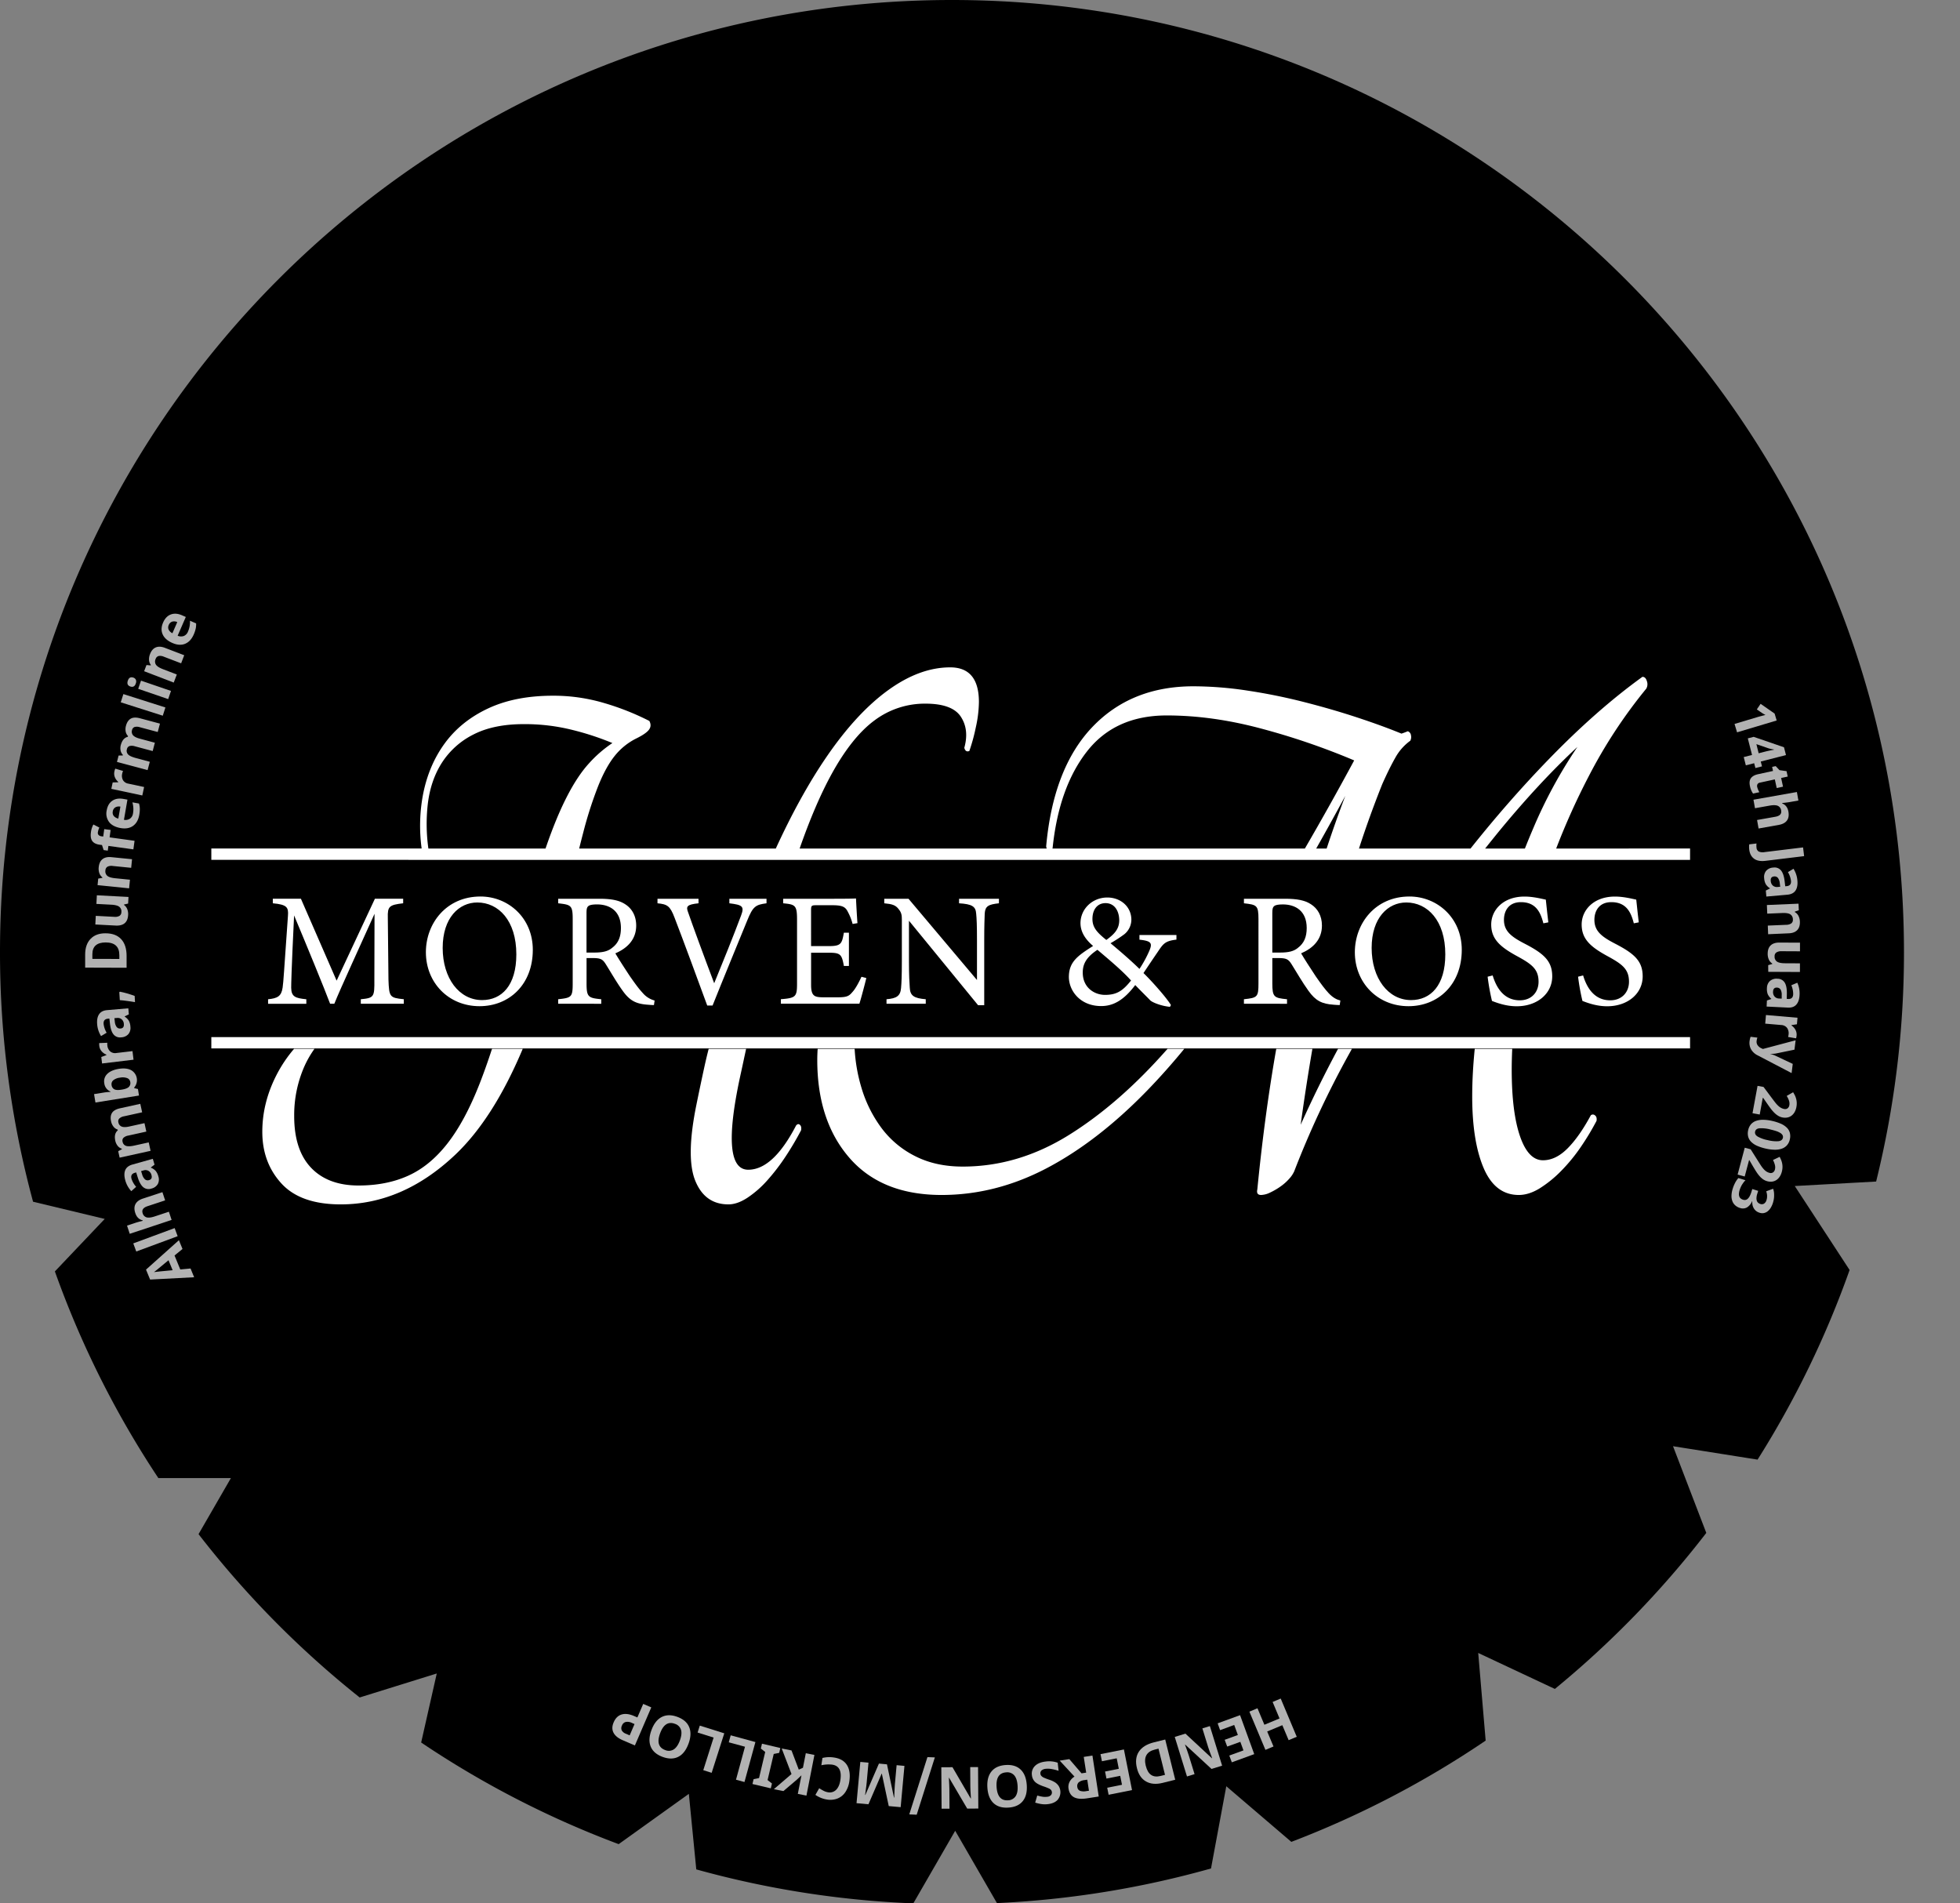 <svg xmlns="http://www.w3.org/2000/svg" viewBox="0 0 1553.32 1508.26"><rect x="0" y="0" width="1553.32" height="1508.26" fill="#808080" stroke="none"/><defs><style>.cls-1{fill:#b2b2b2;}.cls-2{fill:#fff;}</style></defs><g id="Layer_1" data-name="Layer 1"><path d="M1325.89,1146l67,10.62a751.14,751.14,0,0,0,72.94-150.26l-43.46-66.54,64.48-3.55a756,756,0,0,0,22.07-181.81C1508.88,337.77,1171.1,0,754.44,0S0,337.77,0,754.44A755.6,755.6,0,0,0,26.2,952.26L83,965.89,43.5,1007.48a751.6,751.6,0,0,0,82,163.77H183l-25.65,44.42A759.07,759.07,0,0,0,285.05,1345.1l61.09-19-12.36,54.69a751.84,751.84,0,0,0,156.53,80.53l55.61-39.84,5.89,59.85a754,754,0,0,0,172,26.92L757,1450.73l33.09,57.3a753.1,753.1,0,0,0,169.65-27.43l12.11-65.16,51.55,44.08a752.77,752.77,0,0,0,154-80.25l-5.9-69.45,60.75,28.51a759,759,0,0,0,120-123.63Z"/><path class="cls-1" d="M1376.64,580.31l-2-6.65,18.21-5.44,1.34-.39,1.65-.44,1.73-.45,1.59-.41-.5-.25-.74-.41-.84-.48c-.28-.17-.54-.33-.78-.5l-4-2.74,3-4.43,11.1,7.73,1.63,5.47Z"/><path class="cls-1" d="M1391.19,608.61l-1-3.83-6.6,1.69-1.67-6.55,6.59-1.69-3.36-13.14,4.68-1.2,24,8.26,1.58,6.18-20,5.12,1,3.83Zm2.56-11.71,5.4-1.38.82-.2,1.22-.28,1.4-.3,1.39-.28,1.16-.23.72-.13,0-.19q-1-.17-2.16-.39a20.47,20.47,0,0,1-2.33-.6l-9.41-3.25Z"/><path class="cls-1" d="M1392.64,623.75a14.52,14.52,0,0,0,1.68,4l-5,1.09a15.33,15.33,0,0,1-2.46-5.9c-.58-2.68-.33-4.77.76-6.29s3-2.57,5.68-3.16l11.83-2.58-.7-3.21,2.83-.61,3,3.19,5.6.8.93,4.28-5.22,1.14,1.5,6.87-5,1.1-1.5-6.87-11.83,2.58a2.69,2.69,0,0,0-1.93,1.26A3.24,3.24,0,0,0,1392.64,623.75Z"/><path class="cls-1" d="M1393.69,656.52l-1.2-6.74,14.45-2.56c3.56-.63,5.11-2.28,4.64-4.93a4.58,4.58,0,0,0-2.65-3.75c-1.43-.61-3.58-.67-6.46-.16l-11.63,2.07-1.2-6.75,34.42-6.1,1.19,6.75-7,1.24c-.54.1-1.84.27-3.87.53l-2,.19.06.36c2.69,1.07,4.32,3.25,4.9,6.52q.76,4.37-1.17,7t-6.33,3.45Z"/><path class="cls-1" d="M1386.29,673.22a15.48,15.48,0,0,1,0-4.14l5.76-.7a13.73,13.73,0,0,0,0,3.31,3.71,3.71,0,0,0,1.81,3.09,8,8,0,0,0,4.55.44l30.54-3.72.84,6.91-30.5,3.71c-3.8.47-6.81,0-9-1.54S1386.7,676.63,1386.29,673.22Z"/><path class="cls-1" d="M1399.42,705.68l3.28-1.62v-.18a10.08,10.08,0,0,1-3.32-3.28,11.45,11.45,0,0,1-1.26-4.68,7.71,7.71,0,0,1,1.56-5.85,7.9,7.9,0,0,1,5.68-2.59,6.62,6.62,0,0,1,6.12,2.27c1.42,1.75,2.37,4.49,2.83,8.22l.51,4.33,1.1-.1q3.81-.33,3.46-4.22a17.62,17.62,0,0,0-2.43-6.89l4.41-2.67a20.36,20.36,0,0,1,3.1,9.38c.3,3.36-.21,6-1.51,7.91s-3.45,3-6.43,3.27l-16.67,1.46Zm11.41-3-.32-2.63a8.47,8.47,0,0,0-1.46-4.34,3.38,3.38,0,0,0-3.13-1.19c-1.92.17-2.79,1.35-2.59,3.56a5.3,5.3,0,0,0,1.69,3.68,4.87,4.87,0,0,0,3.75,1.1Z"/><path class="cls-1" d="M1401.27,740.29l-.28-6.84,14.65-.62a7.08,7.08,0,0,0,4-1.14,3.5,3.5,0,0,0,1.23-3.13,4.64,4.64,0,0,0-2.09-4.07c-1.32-.8-3.46-1.13-6.42-1l-11.8.5-.29-6.84,25.08-1.07.23,5.23-3.17,1.06v.38a7.11,7.11,0,0,1,2.88,3,10.66,10.66,0,0,1,1.13,4.52c.12,2.92-.57,5.17-2.09,6.75s-3.76,2.43-6.74,2.55Z"/><path class="cls-1" d="M1401.32,764.79l3.21-.91v-.36a7.25,7.25,0,0,1-2.69-3.13,10.64,10.64,0,0,1-.93-4.61q0-4.42,2.4-6.66c1.59-1.49,3.86-2.23,6.83-2.21l16.37.07,0,6.85-14.67-.07a7,7,0,0,0-4.08,1,3.49,3.49,0,0,0-1.37,3.07,4.62,4.62,0,0,0,1.9,4.17c1.28.85,3.4,1.29,6.36,1.3l11.82.06,0,6.85-25.11-.12Z"/><path class="cls-1" d="M1400.3,792.79l3.47-1.16v-.17a10.19,10.19,0,0,1-2.84-3.71,11.63,11.63,0,0,1-.61-4.81,7.7,7.7,0,0,1,2.35-5.58,7.93,7.93,0,0,1,6-1.79,6.63,6.63,0,0,1,5.75,3.08q1.75,2.9,1.68,8.53l-.08,4.36,1.1.05q3.81.2,4-3.71a17.77,17.77,0,0,0-1.47-7.16l4.73-2a20.32,20.32,0,0,1,1.79,9.72q-.24,5-2.57,7.63t-6.82,2.36l-16.72-.82Zm11.72-1.45,0-2.65a8.44,8.44,0,0,0-.86-4.49,3.39,3.39,0,0,0-2.93-1.61c-1.93-.09-3,1-3.06,3.18a5.25,5.25,0,0,0,1.18,3.87,4.82,4.82,0,0,0,3.57,1.6Z"/><path class="cls-1" d="M1423.82,820.49a10.83,10.83,0,0,1-.4,2.29l-6.36-1.07a7.75,7.75,0,0,0,.4-2,7.23,7.23,0,0,0-1.24-5.24,6.1,6.1,0,0,0-4.54-2.23l-12.73-1.1.59-6.83,25,2.17-.45,5.17-4.29.64,0,.34a9.51,9.51,0,0,1,3.12,3.43A7.86,7.86,0,0,1,1423.82,820.49Z"/><path class="cls-1" d="M1423.05,824.34l-.92,7.44-14.6,3a19.39,19.39,0,0,1-4.42.29l0,.14a19.42,19.42,0,0,1,4.21,1.49l13.45,6.34-.9,7.29-26.81-14a12.21,12.21,0,0,1-5.33-4.85,10.56,10.56,0,0,1-1.17-6.51,15.69,15.69,0,0,1,.81-3.41l5.39.66a12,12,0,0,0-.62,2.64,4.82,4.82,0,0,0,.72,3.29,7.21,7.21,0,0,0,3.07,2.52l1.18.55Z"/><path class="cls-1" d="M1388.88,882.12l4-21.67,4.75.86,6.8,9.11c.86,1.14,1.65,2.18,2.38,3.12A23.89,23.89,0,0,0,1409,876a11.25,11.25,0,0,0,2.28,1.76,8.09,8.09,0,0,0,2.68,1,3.32,3.32,0,0,0,2.72-.52,3.8,3.8,0,0,0,1.39-2.47,7.17,7.17,0,0,0-.25-3.52,18.24,18.24,0,0,0-1.83-3.83l5.07-2.91c.48.78.94,1.58,1.36,2.4a14.73,14.73,0,0,1,1,2.65,14,14,0,0,1,.5,3.06,15.15,15.15,0,0,1-.25,3.59,12.9,12.9,0,0,1-1.41,4,9.06,9.06,0,0,1-2.4,2.81,7.92,7.92,0,0,1-3.22,1.48,9.88,9.88,0,0,1-3.91,0,10,10,0,0,1-3.51-1.33,16.06,16.06,0,0,1-3.07-2.43,29.71,29.71,0,0,1-2.83-3.27q-1.36-1.82-2.76-3.85l-3.19-4.6L1397,870l-2.41,13.17Z"/><path class="cls-1" d="M1399.48,910.18a37.24,37.24,0,0,1-6.79-2.15,15.57,15.57,0,0,1-4.74-3.09,9.19,9.19,0,0,1-2.48-4.15,10.78,10.78,0,0,1,0-5.3,10.26,10.26,0,0,1,2.2-4.59,9.46,9.46,0,0,1,4-2.69,16.2,16.2,0,0,1,5.63-.87,32.7,32.7,0,0,1,7.08.88,37.43,37.43,0,0,1,6.81,2.16,16,16,0,0,1,4.76,3.08,9.23,9.23,0,0,1,2.5,4.12,10.77,10.77,0,0,1,0,5.3,10.23,10.23,0,0,1-2.2,4.57,9.73,9.73,0,0,1-4,2.72,16.09,16.09,0,0,1-5.66.89A33,33,0,0,1,1399.48,910.18Zm3.4-15.21a27.56,27.56,0,0,0-8.45-.9q-3,.31-3.49,2.64t2,3.89a26.07,26.07,0,0,0,8,2.85,26.66,26.66,0,0,0,8.5.86q3-.37,3.51-2.66a3,3,0,0,0-.26-2.12,5.21,5.21,0,0,0-1.79-1.77,15.25,15.25,0,0,0-3.29-1.49A46.52,46.52,0,0,0,1402.88,895Z"/><path class="cls-1" d="M1377.08,930.76l5.66-21.29,4.67,1.24,6.07,9.61c.76,1.21,1.46,2.31,2.11,3.3a22.68,22.68,0,0,0,2,2.64,11.34,11.34,0,0,0,2.13,1.94,8.17,8.17,0,0,0,2.59,1.18,3.37,3.37,0,0,0,2.75-.3,3.78,3.78,0,0,0,1.58-2.36,7.14,7.14,0,0,0,0-3.53,18.52,18.52,0,0,0-1.53-4l5.29-2.49c.42.8.81,1.64,1.16,2.49a14.34,14.34,0,0,1,1.08,5.82,14.88,14.88,0,0,1-.54,3.55,12.68,12.68,0,0,1-1.72,3.92,9.17,9.17,0,0,1-2.61,2.62,8.06,8.06,0,0,1-3.33,1.22,10,10,0,0,1-3.9-.31,10.31,10.31,0,0,1-3.4-1.6,16.26,16.26,0,0,1-2.87-2.67,30.08,30.08,0,0,1-2.55-3.48c-.82-1.28-1.63-2.63-2.45-4l-2.82-4.84-.31-.09-3.44,12.94Z"/><path class="cls-1" d="M1394.48,961a8.16,8.16,0,0,1-2.77-1.43,7.58,7.58,0,0,1-1.83-2.14,8.5,8.5,0,0,1-1-2.65,11.76,11.76,0,0,1-.17-3l-.13,0a10.42,10.42,0,0,1-4.08,5,6.75,6.75,0,0,1-5.55.43,9.88,9.88,0,0,1-3.58-1.92,8.35,8.35,0,0,1-2.34-3.21,11.52,11.52,0,0,1-.81-4.48,19.61,19.61,0,0,1,1-5.71,26.65,26.65,0,0,1,1.89-4.63,19.21,19.21,0,0,1,2.56-3.77l5.64,1.74a17.39,17.39,0,0,0-1.53,1.76q-.72,1-1.32,1.95a18.14,18.14,0,0,0-1,2,17.25,17.25,0,0,0-.73,1.92,12.44,12.44,0,0,0-.61,3.18,5.32,5.32,0,0,0,.37,2.25,3.61,3.61,0,0,0,1.17,1.5,5.84,5.84,0,0,0,1.8.9,4,4,0,0,0,1.87.14,3.47,3.47,0,0,0,1.73-.87,7.82,7.82,0,0,0,1.57-2.07,18.91,18.91,0,0,0,1.39-3.45l.69-2.23,4.66,1.44-.68,2.19a13,13,0,0,0-.66,3.39,6.16,6.16,0,0,0,.32,2.39,3.6,3.6,0,0,0,1.09,1.55,5.08,5.08,0,0,0,1.63.86,3.53,3.53,0,0,0,2.94-.24,5,5,0,0,0,2-3,9.35,9.35,0,0,0,.39-2,12.09,12.09,0,0,0,0-1.81,9.67,9.67,0,0,0-.26-1.61c-.12-.5-.24-1-.38-1.38l5.46-2a16.69,16.69,0,0,1,.61,2.34A17.86,17.86,0,0,1,1406,947a18.15,18.15,0,0,1-.18,2.89,20.89,20.89,0,0,1-.71,3.14,17.42,17.42,0,0,1-1.81,4.06,10.77,10.77,0,0,1-2.46,2.8,7.14,7.14,0,0,1-3,1.37A6.85,6.85,0,0,1,1394.48,961Z"/><path class="cls-1" d="M144.64,989.7l-6.32,5.17,4.55,11.07,8.14-.77,2.85,6.94-34.9,1.83-3.24-7.88,26.07-23.3Zm-11.09,8.93q-8.57,7.1-9.7,8c-.75.61-1.35,1.07-1.81,1.39q2.94-.4,14.77-1.48Z"/><path class="cls-1" d="M138.41,973.16l2.38,6.42L108,991.71l-2.38-6.43Z"/><path class="cls-1" d="M128.72,944.68l2.15,6.51-13.93,4.6c-3.44,1.14-4.73,3-3.89,5.55a4.62,4.62,0,0,0,3.16,3.33q2.27.6,6.42-.77l11.22-3.71,2.15,6.5-33.18,11-2.15-6.51,6.76-2.23c.52-.18,1.78-.54,3.76-1.08l2-.49L113,967c-2.81-.68-4.74-2.59-5.78-5.75-.93-2.8-.88-5.18.15-7.12s3-3.39,5.76-4.32Z"/><path class="cls-1" d="M122.47,922.9l-2.93,2.2,0,.18a10,10,0,0,1,3.87,2.61,11.44,11.44,0,0,1,2.1,4.36,7.65,7.65,0,0,1-.45,6,7.93,7.93,0,0,1-5.1,3.6,6.63,6.63,0,0,1-6.43-1.1q-2.58-2.17-4.31-7.55l-1.3-4.16-1.06.3c-2.45.69-3.33,2.28-2.62,4.79a17.76,17.76,0,0,0,3.66,6.32l-3.84,3.44a20.49,20.49,0,0,1-4.78-8.64c-.91-3.25-.91-5.93,0-8.06s2.83-3.59,5.71-4.4l16.11-4.53ZM111.81,928l.81,2.52a8.32,8.32,0,0,0,2.24,4,3.39,3.39,0,0,0,3.29.6c1.86-.53,2.49-1.85,1.89-4a5.25,5.25,0,0,0-2.35-3.29,4.8,4.8,0,0,0-3.89-.39Z"/><path class="cls-1" d="M114.5,890l1.47,6.69-14.32,3.16a7.49,7.49,0,0,0-3.79,1.76,3.22,3.22,0,0,0-.71,3.09A4.17,4.17,0,0,0,99.86,908q2.15.74,6.46-.21l11.54-2.54,1.47,6.69-24.52,5.4-1.13-5.11,2.94-1.59-.08-.37A7,7,0,0,1,93.27,908a9.59,9.59,0,0,1-1.9-4.07q-1.22-5.51,2-8.25l-.13-.59a6.8,6.8,0,0,1-3.3-2.32,10,10,0,0,1-1.9-4.13q-.91-4.17.75-6.78t6.39-3.64l16-3.53,1.48,6.72-14.33,3.15a7.33,7.33,0,0,0-3.78,1.77,3.18,3.18,0,0,0-.71,3.09,4.26,4.26,0,0,0,2.56,3.28c1.35.56,3.3.55,5.84,0Z"/><path class="cls-1" d="M82.66,858.43A8.11,8.11,0,0,1,85,851q3-3,9-4,6.13-1,9.92,1a9.05,9.05,0,0,1,2.42,13.79l.07.47,2.91.69.83,5.17-34.51,5.53L74.54,867l8-1.29c1-.16,2.67-.34,5-.52l0-.27A7.91,7.91,0,0,1,82.66,858.43Zm5.76,1.31a4.32,4.32,0,0,0,2.13,3.41c1.15.61,2.91.73,5.28.38l.73-.11q4-.64,5.53-2.11a4.28,4.28,0,0,0,1.13-4,3.81,3.81,0,0,0-2.45-3,10.5,10.5,0,0,0-5.78-.34,10,10,0,0,0-5.29,2.12A4,4,0,0,0,88.42,859.74Z"/><path class="cls-1" d="M78.71,828.87a11.16,11.16,0,0,1-.08-2.32l6.44-.25a7.71,7.71,0,0,0,0,2,7.26,7.26,0,0,0,2.28,4.87,6.06,6.06,0,0,0,4.91,1.25L105,832.92l.82,6.8-24.93,3-.62-5.15,4.07-1.51,0-.33A9.49,9.49,0,0,1,80.51,833,7.67,7.67,0,0,1,78.71,828.87Z"/><path class="cls-1" d="M102.1,803.81l-3.29,1.6v.18a10.17,10.17,0,0,1,3.31,3.3,11.47,11.47,0,0,1,1.23,4.68,7.73,7.73,0,0,1-1.58,5.85A8,8,0,0,1,96.09,822a6.63,6.63,0,0,1-6.11-2.3q-2.13-2.62-2.8-8.23l-.49-4.33-1.1.09c-2.54.21-3.7,1.62-3.48,4.21a17.92,17.92,0,0,0,2.4,6.9L80.09,821A20.4,20.4,0,0,1,77,811.58q-.42-5,1.55-7.91T85,800.43L101.7,799Zm-11.43,3,.31,2.63a8.48,8.48,0,0,0,1.45,4.34A3.37,3.37,0,0,0,95.55,815q2.88-.24,2.61-3.56a5.31,5.31,0,0,0-1.68-3.68,4.81,4.81,0,0,0-3.75-1.11Z"/><path class="cls-1" d="M94.55,786.2l.52-.36q1.32.24,2.79.6c1,.23,2,.5,3,.8s2,.6,3,.93,2,.65,2.86,1l.27,4.93c-1-.17-2-.33-3.06-.49l-3.16-.45q-1.56-.23-3.06-.39c-1-.1-1.93-.19-2.77-.25Z"/><path class="cls-1" d="M83.64,739.56q8.11,0,12.41,4.66t4.28,13.34l0,9.3-32.84-.1,0-10.31q0-8,4.28-12.47T83.64,739.56Zm.16,7.24q-10.58,0-10.6,9.31v3.71l21.38.06v-3Q94.61,746.83,83.8,746.8Z"/><path class="cls-1" d="M101.54,716l-3.25.75,0,.36a7.23,7.23,0,0,1,2.54,3.26,10.74,10.74,0,0,1,.71,4.65c-.16,2.94-1.06,5.12-2.72,6.53s-4,2-6.92,1.89l-16.35-.86.35-6.84,14.65.77a7.12,7.12,0,0,0,4.12-.75,3.51,3.51,0,0,0,1.52-3,4.61,4.61,0,0,0-1.7-4.25q-1.84-1.38-6.29-1.62l-11.8-.62.36-6.84,25.08,1.32Z"/><path class="cls-1" d="M104.64,680.85l-.68,6.82-14.6-1.46a7,7,0,0,0-4.15.56,3.52,3.52,0,0,0-1.66,2.92,4.64,4.64,0,0,0,1.5,4.33c1.19,1,3.26,1.61,6.21,1.91L103,697.1l-.68,6.82-25-2.5.52-5.21,3.29-.59,0-.38a7.2,7.2,0,0,1-2.42-3.42,10.65,10.65,0,0,1-.47-4.64q.44-4.35,3-6.38c1.73-1.35,4.07-1.87,7-1.58Z"/><path class="cls-1" d="M87.67,657.66l-.81,5.87,19.78,2.73-.94,6.79-19.78-2.73-.51,3.74-3.27-.45-1.31-4L79,669.37c-2.83-.39-4.8-1.38-5.92-3s-1.45-3.9-1-7A17.55,17.55,0,0,1,74,653.34l4.74,2.43a12.61,12.61,0,0,0-1.16,3.69,2.46,2.46,0,0,0,.56,2.21,3.66,3.66,0,0,0,2.11,1l1.55.21.81-5.87Z"/><path class="cls-1" d="M110.38,645.66c-.69,4-2.34,6.9-4.92,8.76s-5.9,2.44-9.93,1.74-7.17-2.31-9.07-4.78a11.24,11.24,0,0,1-1.9-9.19q.91-5.24,4.41-7.64t8.76-1.49l3.27.57-2.77,16a6.53,6.53,0,0,0,4.79-.92,6.06,6.06,0,0,0,2.39-4.19,18.67,18.67,0,0,0,.27-4.3,21.24,21.24,0,0,0-.76-4.42l5.22.91a15.64,15.64,0,0,1,.66,4A24.23,24.23,0,0,1,110.38,645.66Zm-21-2.68a4.36,4.36,0,0,0,.77,3.6,6.44,6.44,0,0,0,3.62,2.07l1.65-9.47a5.73,5.73,0,0,0-4.09.63A4.49,4.49,0,0,0,89.37,643Z"/><path class="cls-1" d="M90.68,611.3a10.72,10.72,0,0,1,.68-2.22l6.17,1.84a8.06,8.06,0,0,0-.64,1.93,7.32,7.32,0,0,0,.58,5.35,6.1,6.1,0,0,0,4.24,2.77l12.5,2.67-1.43,6.7L88.22,625.1,89.3,620l4.34-.11.07-.33A9.51,9.51,0,0,1,91,615.8,7.71,7.71,0,0,1,90.68,611.3Z"/><path class="cls-1" d="M122.73,588.54,121,595.15l-14.17-3.79a7.39,7.39,0,0,0-4.17-.18,3.19,3.19,0,0,0-2.05,2.42,4.12,4.12,0,0,0,.87,4.18c1,1.1,3,2,5.84,2.8l11.41,3.06-1.77,6.61-24.26-6.49L94,598.7l3.34-.06.1-.37a7,7,0,0,1-1.86-3.52,9.54,9.54,0,0,1,.19-4.48c1-3.63,2.82-5.77,5.54-6.42l.16-.59a6.73,6.73,0,0,1-1.86-3.58,10,10,0,0,1,.21-4.53q1.11-4.12,3.79-5.67t7.35-.3l15.81,4.23L125,580.05l-14.17-3.79a7.42,7.42,0,0,0-4.18-.18,3.21,3.21,0,0,0-2,2.42,4.29,4.29,0,0,0,.76,4.1c.95,1.11,2.67,2,5.19,2.67Z"/><path class="cls-1" d="M131.09,560.6,129,567.13,95.7,556.52,97.78,550Z"/><path class="cls-1" d="M103.3,544q-3.17-1.08-2-4.61t4.38-2.44a3.29,3.29,0,0,1,2,1.69,3.87,3.87,0,0,1-.07,2.93C106.89,543.88,105.42,544.69,103.3,544Zm32.21,3.5-2.22,6.48-23.76-8.15,2.22-6.48Z"/><path class="cls-1" d="M146,519.22l-2.45,6.4-13.7-5.23a7.09,7.09,0,0,0-4.15-.56,3.52,3.52,0,0,0-2.37,2.39,4.64,4.64,0,0,0,.31,4.57q1.34,1.88,5.49,3.47l11,4.22-2.45,6.4-23.45-9,1.86-4.89,3.33.29.14-.36a7.19,7.19,0,0,1-1.44-3.93,10.63,10.63,0,0,1,.76-4.6c1-2.73,2.57-4.51,4.58-5.36s4.42-.74,7.2.32Z"/><path class="cls-1" d="M153.53,502.79q-2.42,5.55-6.85,7.36t-10.05-.65q-5.79-2.52-7.7-6.79t.32-9.37q2.12-4.89,6.08-6.4t8.87.62l3.05,1.33-6.46,14.85a6.54,6.54,0,0,0,4.87.23,6.08,6.08,0,0,0,3.32-3.5,18.61,18.61,0,0,0,1.27-4.13,21.8,21.8,0,0,0,.31-4.47l4.86,2.11a16,16,0,0,1-.31,4.06A24.09,24.09,0,0,1,153.53,502.79Zm-19.79-7.55a4.36,4.36,0,0,0-.1,3.68,6.42,6.42,0,0,0,3,2.86l3.84-8.82a5.74,5.74,0,0,0-4.13-.34A4.48,4.48,0,0,0,133.74,495.24Z"/><path class="cls-1" d="M990.16,1356.33l6.4-2.68,5.48,13.07,12-5-5.48-13.07,6.42-2.69,12.7,30.28-6.42,2.69-5-11.87-12,5,5,11.87-6.4,2.69Z"/><path class="cls-1" d="M965,1365.59l17.77-6.47L994,1390l-17.77,6.48-2-5.36,11.22-4.09-2.47-6.78L972.57,1384l-2-5.36,10.45-3.81-2.9-7.95L966.94,1371Z"/><path class="cls-1" d="M931,1376.36l8.45-2.61,21,19.51.19-.06q-2.35-6.15-3.18-8.84l-4.56-14.76,5.94-1.84,9.7,31.37-8.39,2.6-20.89-19.29-.15,0q2.21,6,3,8.54l4.59,14.86-6,1.85Z"/><path class="cls-1" d="M901.07,1401.23q-2-7.86,1.48-13.16t11.9-7.41l9-2.24,7.93,31.87-10,2.49q-7.8,1.93-13.14-1.11T901.07,1401.23Zm7-1.92q2.55,10.28,11.62,8l3.59-.9-5.16-20.75-2.9.72Q905.44,1388.83,908.05,1399.31Z"/><path class="cls-1" d="M872.16,1390l18.55-3.7,6.43,32.2-18.55,3.7-1.12-5.59,11.72-2.34-1.41-7.07-10.9,2.17-1.12-5.59,10.9-2.18-1.65-8.3-11.72,2.34Z"/><path class="cls-1" d="M860.81,1404.65l-1.93-12.46,6.88-1.06,5,32.45-9.46,1.47q-6.62,1-10.16-.9t-4.31-6.82a8.69,8.69,0,0,1,.8-5.34,10.5,10.5,0,0,1,3.92-4.19l-11.73-12.66,7.63-1.18,9.67,11.25Zm.86,5.59-2.22.34a8.63,8.63,0,0,0-4.65,1.84,4,4,0,0,0-1,3.65,3.59,3.59,0,0,0,2.1,3,9.76,9.76,0,0,0,5.07.22L863,1419Z"/><path class="cls-1" d="M817.8,1406.69a8.52,8.52,0,0,1,2.41-7.32q2.91-2.89,8.57-3.52a20.74,20.74,0,0,1,9.46.94l.71,6.43a37.78,37.78,0,0,0-5.82-1.46,16.76,16.76,0,0,0-4.25-.14,6,6,0,0,0-3.4,1.26,3,3,0,0,0-.93,2.72,2.84,2.84,0,0,0,.73,1.65,6.11,6.11,0,0,0,1.73,1.27,41.73,41.73,0,0,0,4.48,1.74,20.47,20.47,0,0,1,4.78,2.2,10.31,10.31,0,0,1,2.72,2.75,9.47,9.47,0,0,1-.84,11.06c-1.77,1.86-4.39,3-7.84,3.37a19.22,19.22,0,0,1-4.92-.06,32.82,32.82,0,0,1-5-1.17l1.64-5.62a33.71,33.71,0,0,0,4.49,1,14.38,14.38,0,0,0,3.4,0,4.53,4.53,0,0,0,2.92-1.25,3,3,0,0,0,.78-2.51,3,3,0,0,0-.6-1.54,4.45,4.45,0,0,0-1.5-1.17,41,41,0,0,0-4.64-1.81q-4.82-1.68-6.75-3.69A8.59,8.59,0,0,1,817.8,1406.69Z"/><path class="cls-1" d="M782.52,1416.52q-.53-8.13,3.22-12.77t11.28-5.12q7.53-.5,11.85,3.61t4.85,12.29q.54,8.17-3.22,12.76t-11.32,5.07q-7.54.5-11.84-3.59T782.52,1416.52Zm23.92-1.56q-.36-5.49-2.63-8.14a7.31,7.31,0,0,0-6.41-2.37q-8.32.55-7.59,11.6t9,10.53a7.35,7.35,0,0,0,6.07-3.2Q806.81,1420.46,806.44,1415Z"/><path class="cls-1" d="M746,1400.41l8.85-.05,14.43,24.76h.2q-.47-6.58-.48-9.39l-.09-15.45,6.22,0,.2,32.84-8.79.05-14.4-24.51H752c.25,4.27.38,7.28.39,9.05l.09,15.54-6.26,0Z"/><path class="cls-1" d="M720.61,1437.74,735,1392.36l5.88.23L726.49,1438Z"/><path class="cls-1" d="M702.93,1398.08l5.55,26.37.2,0c.19-5.25.37-8.74.52-10.49l1.38-15.21,6.2.56-3,32.71-9.44-.86-5.48-25.71h-.13l-10.48,24.27-9.44-.86,3-32.7,6.47.59-1.4,15.47c-.07.74-.16,1.58-.27,2.53s-.43,3.48-1,7.58l.2,0,10.75-24.85Z"/><path class="cls-1" d="M656.24,1420.22a7.09,7.09,0,0,0,6.45-2c1.71-1.74,2.83-4.35,3.34-7.83q1.61-10.86-6.54-12.07a26,26,0,0,0-8.55.48l.86-5.77a23.32,23.32,0,0,1,9.18-.35c4.72.7,8.13,2.67,10.2,5.91s2.73,7.54,1.93,12.9a20.35,20.35,0,0,1-3.16,8.6,13.42,13.42,0,0,1-6.16,5.06,15.88,15.88,0,0,1-8.4.83,22.06,22.06,0,0,1-9.17-3.69l3-5.27a39.44,39.44,0,0,0,3.44,2A11,11,0,0,0,656.24,1420.22Z"/><path class="cls-1" d="M619.52,1385.54l7.76,1.53,5.77,15.23,3.3-1.5,2.26-11.51,6.83,1.34-6.33,32.23-6.83-1.35,2.89-14.74-3.43,3.26-10.88,9.24-7.58-1.49,14-12Z"/><path class="cls-1" d="M603.88,1381.72l14.54,3.43-.91,3.85-4.32.87-4.88,20.68,3.47,2.71-.91,3.85-14.54-3.43.91-3.85,4.31-.87,4.89-20.68-3.47-2.71Z"/><path class="cls-1" d="M598.67,1380.42,590,1412.1l-6.72-1.83,7.13-26.14-12.85-3.5,1.52-5.55Z"/><path class="cls-1" d="M574,1373.5,564,1404.8l-6.64-2.1,8.19-25.82-12.69-4,1.74-5.48Z"/><path class="cls-1" d="M516.32,1370.91q2.83-7.65,8.15-10.35t12.39-.07q7.08,2.63,9.34,8.14t-.59,13.2q-2.85,7.7-8.16,10.33t-12.4,0q-7.09-2.64-9.34-8.12T516.32,1370.91Zm22.46,8.34q1.92-5.16.93-8.5a7.31,7.31,0,0,0-4.88-4.78q-7.82-2.91-11.67,7.48t3.91,13.28a7.32,7.32,0,0,0,6.84-.44C535.88,1385,537.51,1382.69,538.78,1379.25Z"/><path class="cls-1" d="M486.37,1364.73q2.1-4.86,6.25-6.13t9.77,1.15l2.74,1.18,4.62-10.73,6.4,2.76-13,30.16-9.63-4.15q-5.49-2.37-7.33-6T486.37,1364.73Zm16.5,1.44-2.1-.91a7.59,7.59,0,0,0-4.92-.73,4.41,4.41,0,0,0-2.92,2.76,4.54,4.54,0,0,0-.21,3.85,6.28,6.28,0,0,0,3.39,2.73l2.91,1.25Z"/></g><g id="Layer_3" data-name="Layer 3"><path class="cls-2" d="M285.94,795.4v-3.59c10.5-1,10.88-1.79,10.75-15.49l.13-52.22c-10.5,23.42-27.39,60-31.87,71.3h-3.33c-4.35-11.65-18.82-46.85-28.55-70-2.17,44.8-2.3,54.91-2.3,57.34.13,7.17,3.33,8.2,12,9.09v3.59H212.46v-3.59c7.43-.77,10.5-2.3,11.52-9.21.77-5.64.9-10.25,4.23-57,.51-6.65-.77-8.83-12-9.85v-3.59h22.27l28.29,64.9,30.34-64.9h22.4v3.59c-11,1.28-12.42,2.43-12.16,11.39l.51,49.15c.51,13.7.9,14.34,12.16,15.49v3.59Z"/><path class="cls-2" d="M380.79,710.4c21.89,0,41.47,16.77,41.47,42.24,0,27.52-18.69,44.68-42.24,44.68-24.58,0-42.5-18.69-42.5-42.76C337.52,731.65,353.78,710.4,380.79,710.4Zm-2.56,4.74c-14.34,0-27.4,12-27.4,36s13.06,41.34,31.24,41.34c15.49,0,27.13-11.52,27.13-36.22C409.2,729.35,395,715.14,378.23,715.14Z"/><path class="cls-2" d="M518.26,796.42c-1.67,0-3.07-.13-4.74-.26-9.34-.64-14.34-3.07-20-11-4.73-6.53-9.34-14.6-13.44-21.13-2.56-4.09-4.22-4.86-10.75-4.86h-4.48v20.1c0,10.88,1.41,11.52,11.65,12.54v3.59H442.35v-3.59c10.62-1.15,11.52-1.66,11.52-12.54V728.19c0-10.88-1.41-11.26-11.52-12.41v-3.59H475c9.35,0,15.62,1.15,20.48,4.35,5.25,3.33,8.71,9.09,8.71,16.9,0,11-7,17.92-16.52,22,2.31,4,7.81,12.54,11.65,18.3,4.74,6.79,7.17,10,10.12,13.19a18.44,18.44,0,0,0,9.34,5.89ZM471,754.82c6.66,0,10.88-1,14.08-3.71,5-3.72,7-8.84,7-15.75,0-13.7-9.08-18.69-18.94-18.69-3.71,0-5.89.51-6.78,1.28-1.16.9-1.54,2.18-1.54,5.51v31.36Z"/><path class="cls-2" d="M607.47,715.78c-8.57,1.15-10.75,2.3-15.36,13.82-3.45,8.45-21.12,51.33-27.39,67.2h-4.23c-7.55-20.61-18.56-50.56-25.85-69.5-3.59-9.48-5.76-10.76-13.57-11.52v-3.59h32.51v3.59c-9.47,1-10,2.56-8.19,7.29,3.2,9.35,12.54,34.82,20.61,56.07,6.78-16.51,15.23-37.38,21.25-53.51,2.81-7.42,1.28-8.57-9.22-9.85v-3.59h29.44Z"/><path class="cls-2" d="M686.57,775c-.76,3.33-4.22,16.52-5.5,20.36H618.86v-3.59c11.9-.89,12.8-2,12.8-12.54V728.7c0-11.39-1.41-12-11-12.92v-3.59h39.17c12,0,17-.13,18.56-.25.13,3.2.64,12.8,1.15,19.58l-3.84.64a42.55,42.55,0,0,0-3.84-9.73c-2.05-4.22-5-5.12-12.67-5.12H647c-4,0-4.22.39-4.22,4.1V749.7H657c9.6,0,10.24-1.92,11.78-10.63h4v26.37h-4c-1.66-9.21-2.69-10.49-11.9-10.49H642.8v25.47c0,9,2.81,9.73,9.21,9.86h11.91c7.8,0,9.08-1.16,11.9-4.48,2.43-2.69,5.12-7.94,6.91-11.78Z"/><path class="cls-2" d="M791.66,715.78c-8.19.89-10.88,2.17-11.26,8.06-.13,4.1-.39,9.47-.39,21.38v51.33h-4.86L720.36,729.6v32c0,11.52.39,17.28.64,21,.26,6.52,3.46,8.44,12.67,9.21v3.59h-31.1v-3.59c7.93-.64,11-2.56,11.52-8.83.38-4.1.64-9.86.64-21.51V728.83c0-3.58-.26-5.63-2.56-8.45-2.43-3.2-5.12-4-11.39-4.6v-3.59H720l54.27,64.39V745.22c0-11.91-.25-17.41-.64-21.25-.38-5.76-3.33-7.55-13.57-8.19v-3.59h31.62Z"/><path class="cls-2" d="M932.33,744.58c-9,1-10.5,3.33-14.72,9.6-3.33,4.86-6.79,10-11.39,16.89,5.5,5.25,18,19.08,21.76,25.35l-.77,1.41c-7-.64-14.21-3.59-15.74-5.25s-7.69-7.68-11.78-12c-9.35,12.41-17.79,16.64-27,16.64-16.51,0-25.6-12-25.6-23.17.13-11.91,6.91-16.64,19.2-24.45-6.15-5.25-10-11.14-10-18.18.13-11.52,9.73-20.22,21.25-20.22,10.63,0,19.08,7.29,19.08,17.66a15,15,0,0,1-5.51,11.4,110,110,0,0,1-11,7.16c4.23,3.59,14.72,12.29,22.92,20.36a92.36,92.36,0,0,0,7.93-14.6c2.44-5.88,1.41-7.55-7.93-8.57v-3.71h29.31Zm-56.58,43.78c8.83,0,13.83-2.82,20.61-11.4-6.66-7.42-15.62-15-26.63-24.32-9.08,6-11.64,11.52-11.64,18.05C858.09,782.72,867.43,788.36,875.75,788.36Zm.39-72.71c-6.41,0-10.37,5-10.37,12.54,0,6.53,3.33,10.5,11,16.64,7.16-5.12,10.24-9.21,10.24-15.74C886.89,721.66,883.18,715.65,876.14,715.65Z"/><path class="cls-2" d="M1061.73,796.42c-1.66,0-3.07-.13-4.73-.26-9.35-.64-14.34-3.07-20-11-4.74-6.53-9.34-14.6-13.44-21.13-2.56-4.09-4.23-4.86-10.75-4.86h-4.48v20.1c0,10.88,1.4,11.52,11.65,12.54v3.59H985.83v-3.59c10.62-1.15,11.52-1.66,11.52-12.54V728.19c0-10.88-1.41-11.26-11.52-12.41v-3.59h32.64c9.34,0,15.62,1.15,20.48,4.35,5.25,3.33,8.7,9.09,8.7,16.9,0,11-7,17.92-16.51,22,2.31,4,7.81,12.54,11.65,18.3,4.74,6.79,7.17,10,10.11,13.19,3.46,3.71,6.4,5.12,9.35,5.89Zm-47.23-41.6c6.66,0,10.88-1,14.08-3.71,5-3.72,7-8.84,7-15.75,0-13.7-9.09-18.69-18.94-18.69-3.72,0-5.89.51-6.79,1.28-1.15.9-1.53,2.18-1.53,5.51v31.36Z"/><path class="cls-2" d="M1117,710.4c21.88,0,41.47,16.77,41.47,42.24,0,27.52-18.69,44.68-42.24,44.68-24.58,0-42.5-18.69-42.5-42.76C1073.76,731.65,1090,710.4,1117,710.4Zm-2.56,4.74c-14.34,0-27.4,12-27.4,36s13.06,41.34,31.24,41.34c15.48,0,27.13-11.52,27.13-36.22C1145.44,729.35,1131.23,715.14,1114.47,715.14Z"/><path class="cls-2" d="M1223.14,731.65c-2.18-8.45-5.76-16.77-17.8-16.77-10,0-13.44,7.3-13.44,14,0,8.84,5.64,13.32,16.26,18.82,15.36,7.94,22,13.82,22,26,0,13.44-11.65,23.68-28.16,23.68-7.68,0-14.34-2.18-19.59-4.23a174.31,174.31,0,0,1-3.45-19.2l4-1c2.56,8.57,8.2,19.71,21.51,19.71,9.21,0,14.85-6.4,14.85-14.72,0-9.86-5.25-13.83-16.52-20-13.44-7.3-21-13.44-21-25.34,0-11.4,9.47-22.15,26.37-22.15,7.17,0,14.21,1.92,16.9,2.43.51,4.61,1,9.73,2,18Z"/><path class="cls-2" d="M1294.81,731.65c-2.17-8.45-5.76-16.77-17.79-16.77-10,0-13.44,7.3-13.44,14,0,8.84,5.63,13.32,16.26,18.82,15.36,7.94,22,13.82,22,26,0,13.44-11.64,23.68-28.16,23.68-7.68,0-14.33-2.18-19.58-4.23a174,174,0,0,1-3.46-19.2l4-1c2.56,8.57,8.19,19.71,21.51,19.71,9.21,0,14.84-6.4,14.84-14.72,0-9.86-5.24-13.83-16.51-20-13.44-7.3-21-13.44-21-25.34,0-11.4,9.47-22.15,26.37-22.15,7.17,0,14.21,1.92,16.89,2.43.52,4.61,1,9.73,2,18Z"/><path class="cls-2" d="M1233.29,672.39a553,553,0,0,1,25.66-57,395.32,395.32,0,0,1,45.73-69.68,7.12,7.12,0,0,0,.5-5.94q-1-3.43-3.53-3.44-36.39,26.25-74.54,65.62-31.65,32.66-61.71,70.46H1077q8.41-25.95,18.46-51.08,5.55-12.49,10.36-20.94a40.93,40.93,0,0,1,11.87-13.44,6.37,6.37,0,0,0,.51-4.37,3.75,3.75,0,0,0-2.53-3.13c-2,.84-3.71,1.47-5,1.88q-15.17-6.24-35.12-12.81t-42-12.19a453.22,453.22,0,0,0-44.72-9.06,288.23,288.23,0,0,0-43-3.44q-49.53,0-80.35,32.5t-36.39,94.37a8.63,8.63,0,0,0,.45,1.71H633.71q12.39-35.49,25.44-59.21,16.17-29.37,34.11-42.5a66.4,66.4,0,0,1,40.18-13.12q21.21,0,28,10.31t2.78,24.69c.67,2.5,2,3.34,4,2.5a144.77,144.77,0,0,0,5.06-18.44,96.8,96.8,0,0,0,2.52-20.31q0-27.49-22.74-27.5-24.25,0-49.27,18.13t-48.76,52.8q-20.79,30.35-40.21,72.65H459c1.12-4.56,2.23-8.89,3.31-13a314.86,314.86,0,0,1,11.88-36.87q6.06-15,13.13-23.75a50.88,50.88,0,0,1,17.19-13.75q7.58-3.75,9.85-6.88c1.52-2.08,1.59-4.37.25-6.87a206.08,206.08,0,0,0-35.37-14.06,141.05,141.05,0,0,0-40.93-5.94q-29.83,0-51.3,10t-34.36,27.5q-12.89,17.51-17.43,40.93a133.17,133.17,0,0,0-1.06,42.65H167.48v9H1339.39v-9Zm-800.95,0H339.5a139.42,139.42,0,0,1-.48-35.15q2.26-19.05,11.37-33.12a63.47,63.47,0,0,1,25-22.19q15.92-8.11,39.67-8.12A155.28,155.28,0,0,1,454,578.5a218.81,218.81,0,0,1,31.33,10.31,97.49,97.49,0,0,0-18.69,16.25q-9.11,10-17.69,26.87Q440.62,648.22,432.34,672.39Zm401.7,0c.05-.15.11-.3.17-.46q5-48.12,27.29-76.56t63.16-28.44q35.88,0,74.54,10.32a556.56,556.56,0,0,1,74,25.31q-19.5,36.18-39.07,69.83Zm209.06,0q11.46-20.21,23.06-41.71-7.71,20.25-14.78,41.71Zm133.89,0q5.21-6.54,10.45-13,32.34-39.37,62.66-67.5A376.94,376.94,0,0,0,1215,656.62q-3.36,7.85-6.5,15.77Z"/><rect class="cls-2" x="167.48" y="821.82" width="1171.91" height="8.95"/><path class="cls-2" d="M633.88,891.29c-1-.83-2-.63-3,.62q-18.2,35-37.9,35-22.25,0-6.57-73.12,1.51-6.87,2.78-12.81c.65-3.09,1.37-6.37,2.13-9.84h-29.7q-1.89,7.38-3.51,14.84Q555.05,860,552,875q-8.6,41.88-1,60.62t26.27,18.75q7.08,0,15.16-5.31a81.24,81.24,0,0,0,15.67-13.75,161.89,161.89,0,0,0,14.4-18.75,237.8,237.8,0,0,0,12.38-20.94C635.23,893.58,634.89,892.13,633.88,891.29Z"/><path class="cls-2" d="M380.2,858.48Q368.58,888.17,354.68,906T323.6,931.6q-17.18,7.81-39.41,7.81-24.26,0-37.65-14.06t-13.39-40.94A95.56,95.56,0,0,1,241.23,845a79.12,79.12,0,0,1,8-13.9H233.06a107,107,0,0,0-13.3,19.53q-11.88,22.49-11.88,46.24,0,24.38,15.16,40.94t47,16.56q49,0,90.45-39.06,30.43-28.7,53.79-84.21H389.93Q385.07,846,380.2,858.48Z"/><path class="cls-2" d="M1264,883.79a2.47,2.47,0,0,0-3.28,0q-9.1,16.88-18.45,26.25t-19.45,9.37q-11.64,0-18.2-19.06t-6.57-52.81q0-8,.41-16.4h-29.72q-2,20-2,37.65,0,35.63,9.1,56.87t27.79,21.25q8.09,0,16.68-5.31a92.6,92.6,0,0,0,16.93-13.75,137,137,0,0,0,15.41-18.75,206.77,206.77,0,0,0,12.63-20.94C1265.59,886.08,1265.18,884.63,1264,883.79Z"/><path class="cls-2" d="M1030.79,891.29q4.14-30.22,9.29-60.15h-28.64q-9.11,51.66-15,111.39-1,4.38,3,4.38a17.33,17.33,0,0,0,7.08-1.88,54.75,54.75,0,0,0,8.08-4.68,39.38,39.38,0,0,0,7.08-6.25,22.41,22.41,0,0,0,4-5.94,747,747,0,0,1,43.21-92.49c.83-1.52,1.67-3,2.51-4.53h-11Q1044.25,861.28,1030.79,891.29Z"/><path class="cls-2" d="M847.09,899.41q-40.17,25-84.14,25-21.23,0-37.39-8.12a75.36,75.36,0,0,1-26.78-22.19,102.17,102.17,0,0,1-16.17-32.5,131.37,131.37,0,0,1-5.3-30.46H648c-.19,2.93-.3,5.89-.3,8.9q0,48.13,25.52,77.5t73,29.37q42.94,0,83.38-21.25t79.59-61.56q14.71-15.15,29.37-33H925.28Q887.18,874.47,847.09,899.41Z"/></g></svg>